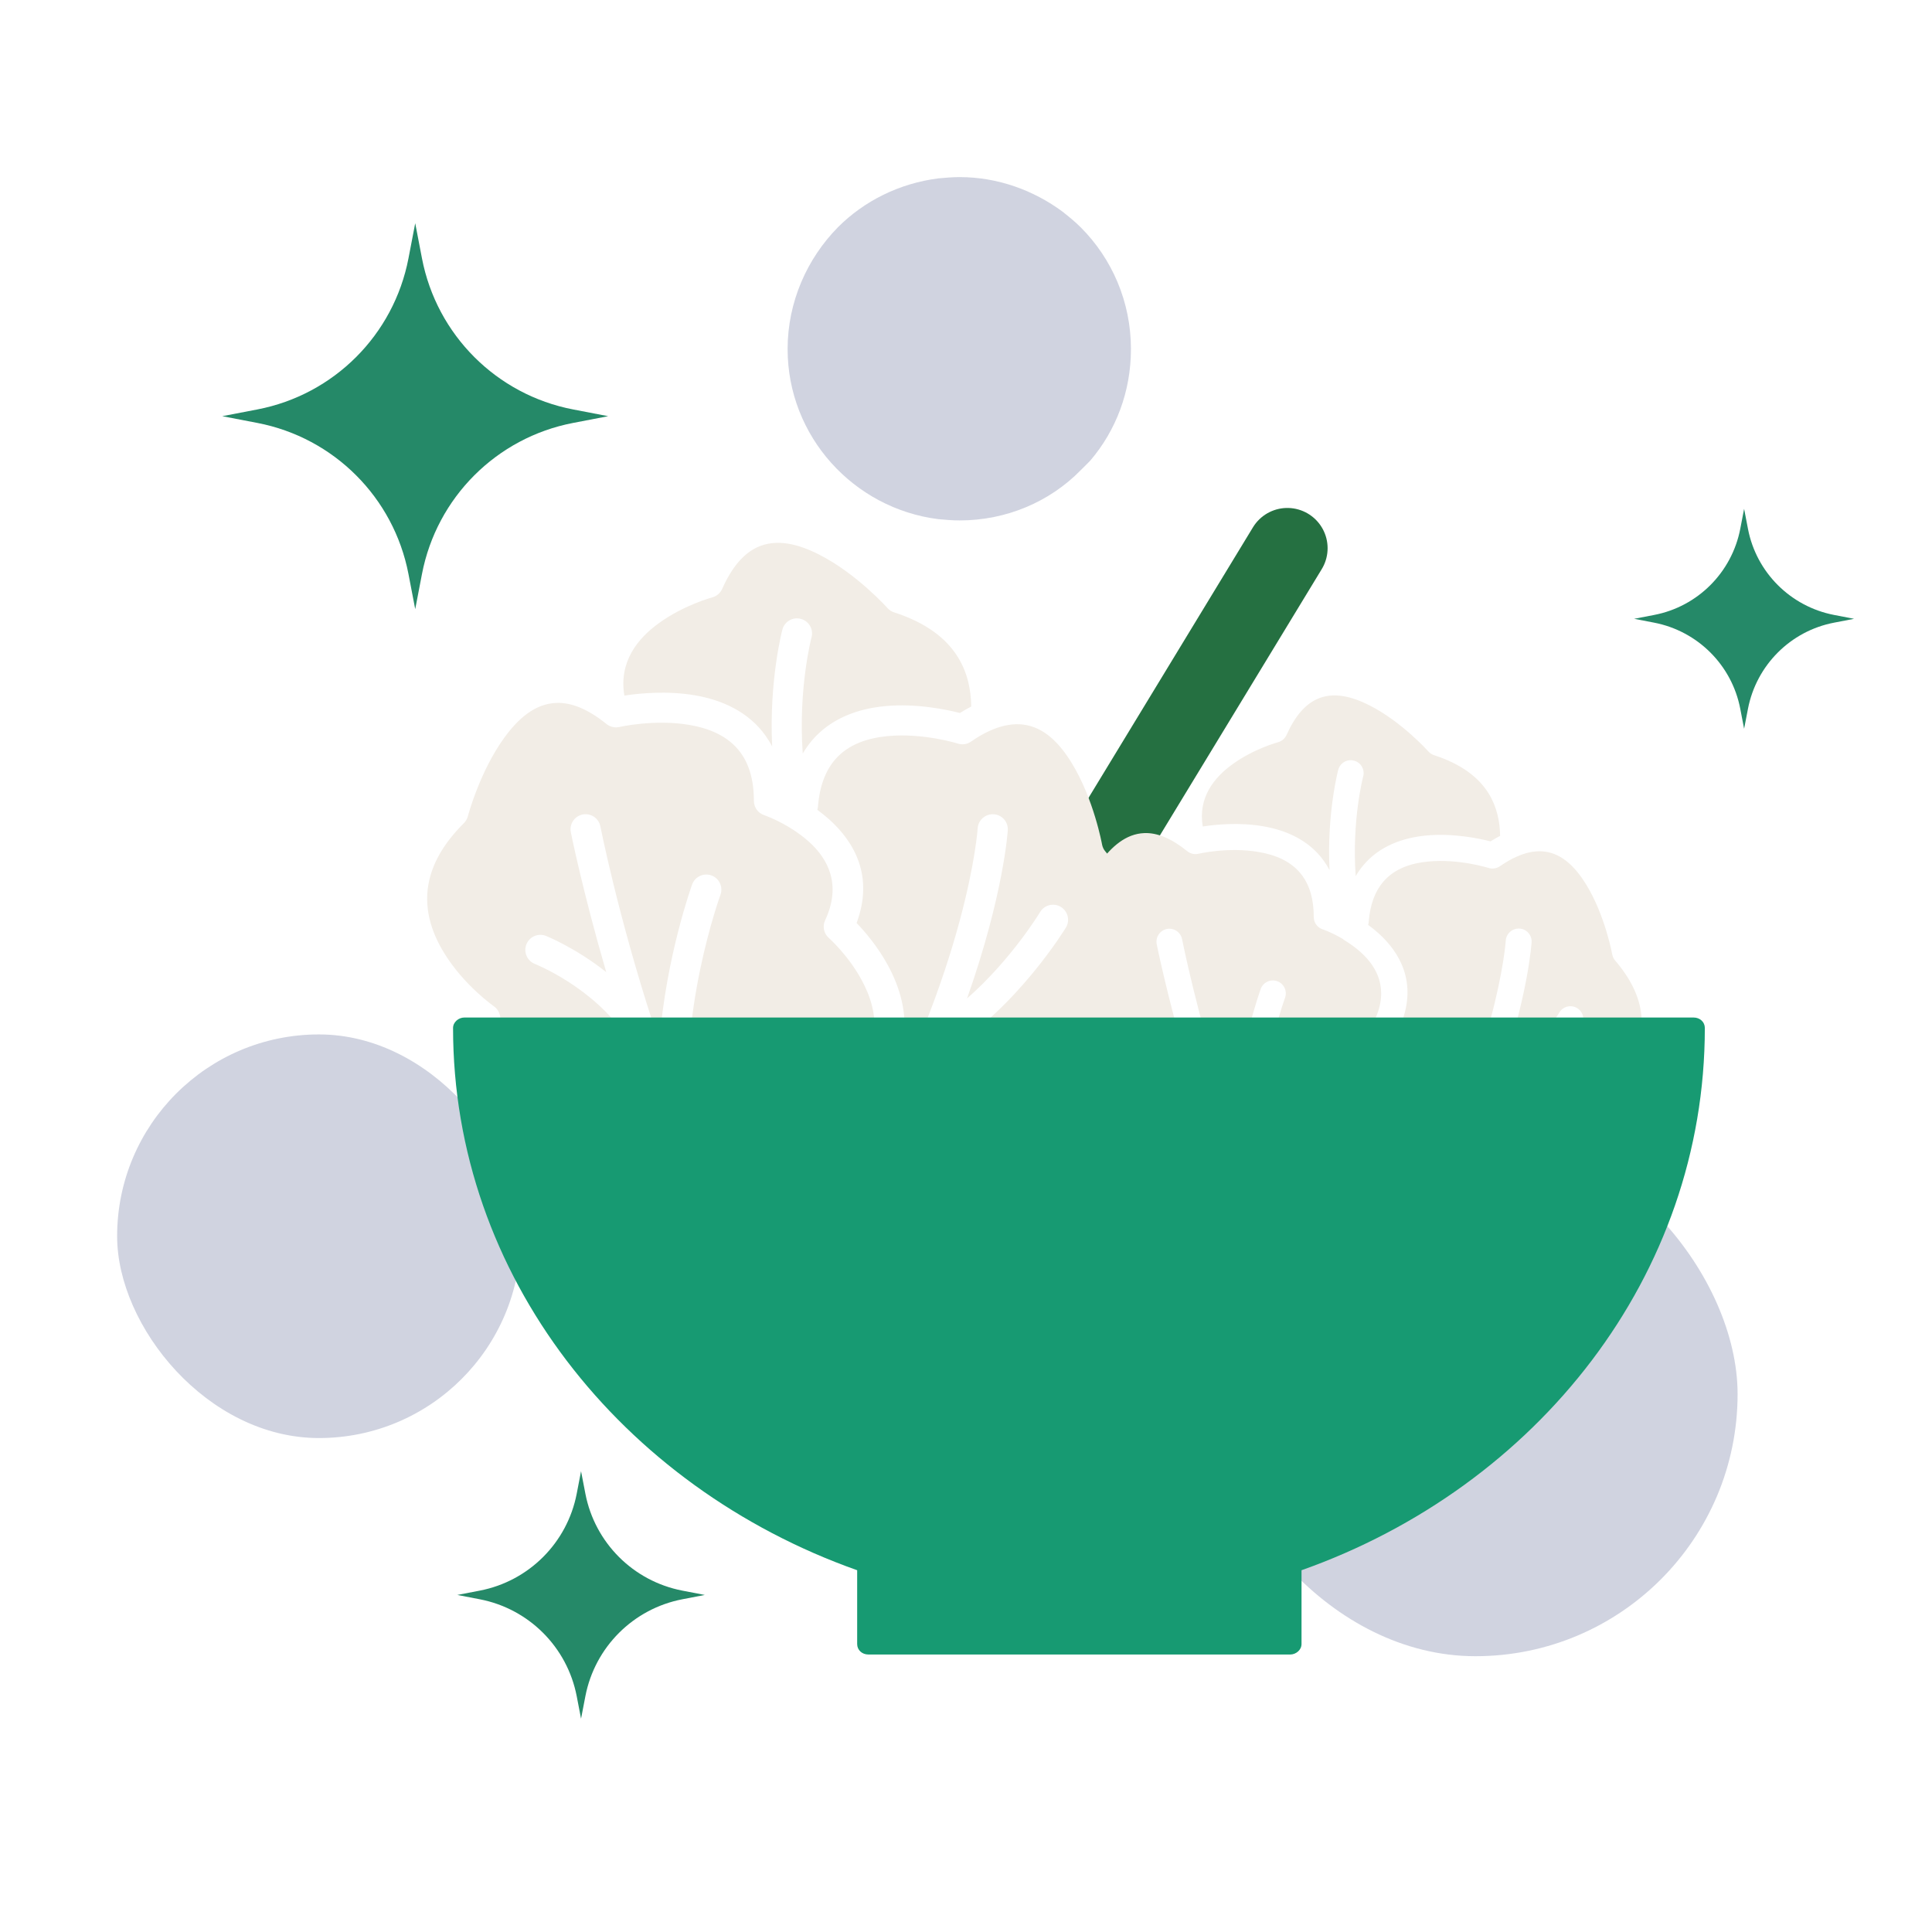 <?xml version="1.0" encoding="UTF-8"?> <svg xmlns="http://www.w3.org/2000/svg" id="Layer_1" version="1.1" viewBox="0 0 24 24"><line x1="13.621" y1="10.711" x2="15.992" y2="6.81" fill="none" stroke="#257041" stroke-linecap="round" stroke-linejoin="round"></line><path d="M14.049,4.336c0,.53-.187,1.014-.507,1.388-.039.039-.078.078-.117.117-.382.39-.92.624-1.505.624-.086,0-.179-.008-.265-.016-1.052-.133-1.871-1.029-1.871-2.113,0-.585.242-1.123.624-1.512.327-.328.764-.546,1.247-.608.086-.008.179-.016.265-.016.476,0,.92.164,1.279.429.078.062.156.125.226.195.39.39.624.928.624,1.512Z" fill="#182667" opacity=".2"></path><path d="M9.794,10.271c-.165-.099-.302-.145-.302-.145-.076-.026-.127-.097-.127-.177,0-.259-.06-.454-.163-.596-.153-.212-.394-.305-.633-.347-.438-.076-.875.025-.875.025-.056.013-.115-.001-.16-.037-.234-.189-.439-.269-.622-.262-.271.009-.479.202-.643.426-.311.425-.457.982-.457.982-.008.032-.025.061-.049.085-.24.239-.373.472-.427.695-.085.346.024.662.18.916.248.406.619.664.619.664.059.041.089.113.078.184-.117.717.259,1.137.661,1.378.425.254.879.319.879.319.09.013.158.089.16.181.021.797.397,1.445.784,1.849.237.247.471.406.624.428.165.023.308.024.431.005-.608-.72-1.111-1.706-1.509-2.693-.013-.021-.024-.044-.028-.07-.162-.406-.306-.81-.433-1.195-.405-.622-1.138-.912-1.138-.912-.096-.038-.143-.147-.105-.243.038-.096.147-.143.243-.105,0,0,.365.145.749.45-.294-1.008-.44-1.738-.44-1.738-.02-.102.046-.2.147-.22.102-.02.2.046.22.147,0,0,.215,1.093.651,2.438.012.021.019.044.022.067.019.059.039.119.06.18.082-1.069.407-1.963.407-1.963.035-.097.143-.147.24-.112.097.035.147.143.112.24,0,0-.55,1.506-.366,2.901.399.987.905,1.968,1.521,2.664.033-.023.068-.048.102-.075.13-.151.197-.358.229-.584.044-.312.022-.662-.026-.984-.004-.016-.007-.033-.008-.049-.093-.581-.263-1.064-.263-1.064-.029-.081.002-.171.073-.218.417-.276.601-.565.642-.843.037-.254-.044-.494-.151-.69-.169-.312-.407-.521-.407-.521-.062-.055-.082-.144-.046-.22.209-.447.031-.766-.199-.974-.079-.071-.163-.13-.242-.178-.006-.003-.011-.006-.017-.01l.002.001ZM10.825,15.931c.21-.326.375-.728.424-1.196.01-.091.084-.162.174-.168,0,0,.458-.03.901-.25.42-.209.827-.598.767-1.322-.006-.072.03-.141.092-.177,0,0,.39-.229.669-.614.175-.241.308-.547.251-.899-.037-.226-.151-.469-.371-.727-.022-.025-.036-.056-.042-.088,0,0-.102-.567-.379-1.015-.145-.236-.338-.445-.608-.475-.111-.012-.232.006-.366.06-.01.005-.02.01-.031.013-.077.034-.159.08-.244.14-.048.033-.107.042-.163.024,0,0-.429-.135-.871-.093-.241.023-.489.097-.658.296-.113.134-.189.323-.209.581-.001.013-.004.027-.008.039.05.037.1.077.149.12.311.281.555.704.339,1.286.102.106.263.292.391.529.142.262.242.583.192.923-.048.332-.236.687-.688,1.019.035.116.088.298.139.518,1.361-2.479,1.47-4.164,1.47-4.164.006-.103.095-.182.199-.176.103.006.182.095.175.199,0,0-.047.79-.506,2.089.554-.485.908-1.074.908-1.074.053-.088.169-.117.257-.063.088.053.117.169.063.257,0,0-.604.995-1.478,1.53-.242.588-.561,1.251-.981,1.972.043.296.065.612.04.906l0.0 0ZM12.065,8.775c-.003-.205-.045-.416-.164-.609-.141-.23-.39-.429-.794-.559-.032-.01-.06-.029-.082-.053,0,0-.384-.43-.854-.667-.247-.125-.521-.202-.766-.088-.166.078-.312.242-.434.517-.023.051-.068.09-.123.105,0,0-.35.093-.663.32-.262.189-.5.479-.429.9.188-.029.534-.063.879-.003.332.057.66.202.872.497.031.043.059.088.085.138-.04-.825.127-1.452.127-1.452.027-.1.129-.16.229-.133.1.026.16.129.133.229,0,0-.167.632-.109,1.444.034-.059.073-.113.114-.162.235-.277.574-.396.909-.427.387-.037.764.043.93.085.048-.03.094-.057.14-.08l0-0Z" fill="#f2ede6" fill-rule="evenodd"></path><path d="M16.688,11.668c-.142-.085-.259-.124-.259-.124-.065-.022-.109-.083-.109-.152,0-.222-.051-.389-.14-.511-.131-.182-.338-.262-.543-.297-.376-.066-.751.022-.751.022-.048.011-.099-.001-.137-.032-.201-.162-.376-.231-.533-.225-.232.008-.411.173-.552.365-.267.364-.392.843-.392.843-.007.028-.022.053-.042.073-.206.205-.32.405-.366.596-.072.297.021.568.154.786.213.348.531.57.531.57.05.035.077.097.067.158-.1.615.222.975.567,1.182.364.218.754.274.754.274.077.011.136.077.138.155.018.684.341,1.24.672,1.586.203.212.404.348.535.367.141.02.264.021.37.005-.521-.618-.953-1.463-1.295-2.31-.012-.018-.02-.038-.024-.06-.139-.348-.263-.695-.371-1.025-.347-.534-.976-.783-.976-.783-.083-.033-.123-.126-.09-.208.033-.083.126-.123.208-.09,0,0,.313.125.642.386-.252-.864-.377-1.49-.377-1.49-.017-.087.04-.172.126-.189.087-.017.172.04.189.126,0,0,.184.938.558,2.092.01.018.016.038.019.057.017.051.034.102.051.154.07-.917.349-1.684.349-1.684.03-.083.123-.126.206-.096.083.03.126.123.096.206,0,0-.472,1.292-.314,2.488.342.847.776,1.688,1.305,2.285.029-.019.058-.041.088-.064.111-.13.169-.307.196-.5.038-.268.019-.568-.022-.844-.004-.014-.006-.028-.007-.042-.079-.499-.226-.912-.226-.912-.024-.069.002-.146.063-.187.358-.236.515-.484.55-.723.032-.218-.038-.423-.129-.592-.145-.268-.349-.447-.349-.447-.053-.047-.07-.124-.04-.189.179-.384.026-.657-.171-.836-.067-.061-.14-.112-.207-.153-.005-.002-.01-.005-.014-.009l.002.001ZM17.571,16.523c.18-.279.322-.625.363-1.026.009-.078.072-.139.149-.144,0,0,.393-.026.773-.215.36-.179.709-.512.658-1.134-.005-.062.026-.12.079-.152,0,0,.334-.196.574-.526.15-.207.265-.469.215-.771-.031-.194-.129-.402-.318-.623-.019-.021-.031-.048-.036-.075,0,0-.088-.487-.325-.871-.125-.202-.29-.382-.521-.408-.095-.011-.199.005-.314.052-.009.005-.017.009-.026.011-.066.029-.136.069-.21.12-.041.028-.092.036-.14.021,0,0-.368-.116-.747-.08-.206.019-.419.083-.564.254-.097.115-.162.277-.179.499-.001.012-.003.023-.007.034.043.031.086.066.128.103.267.241.476.604.291,1.103.088.091.226.251.336.454.122.225.207.5.165.791-.041.284-.203.589-.59.874.03.099.075.255.119.444,1.168-2.127,1.261-3.572,1.261-3.572.005-.089.082-.156.171-.151.088.005.156.082.15.171,0,0-.04.678-.434,1.792.475-.416.779-.921.779-.921.046-.076.145-.1.221-.054.075.046.1.145.054.221,0,0-.518.854-1.268,1.312-.208.504-.481,1.073-.842,1.691.036.254.055.525.035.777l0.0 0ZM18.635,10.384c-.002-.175-.039-.357-.14-.523-.121-.198-.335-.368-.681-.48-.027-.009-.051-.025-.07-.046,0,0-.329-.369-.732-.573-.212-.107-.447-.174-.657-.075-.142.067-.268.207-.373.443-.02.044-.059.077-.105.09,0,0-.301.08-.568.275-.224.162-.429.411-.368.772.162-.025.458-.054.754-.002.284.049.566.173.748.426.026.036.051.076.073.118-.035-.708.108-1.246.108-1.246.023-.086.111-.137.196-.114.086.022.137.111.114.196,0,0-.143.542-.093,1.239.029-.051.062-.097.098-.139.201-.238.492-.339.779-.366.332-.031.655.036.798.073.041-.026.081-.049.12-.069l0-0Z" fill="#f2ede6" fill-rule="evenodd"></path><rect x="15.072" y="14.061" width="6.513" height="6.513" rx="3.257" ry="3.257" fill="#182667" opacity=".2"></rect><rect x="1.455" y="12.85" width="5.014" height="5.014" rx="2.507" ry="2.507" fill="#182667" opacity=".2"></rect><path d="M7.555,5.17l-.437.084c-.95.183-1.693.926-1.876,1.876l-.084.437-.084-.437c-.183-.95-.926-1.693-1.876-1.876l-.437-.084.437-.084c.95-.183,1.693-.926,1.876-1.876l.084-.437.084.437c.183.95.926,1.693,1.876,1.876l.437.084Z" fill="#258968"></path><path d="M23.032,7.687l-.249.048c-.541.104-.964.528-1.069,1.069l-.048.249-.048-.249c-.104-.541-.528-.964-1.069-1.069l-.249-.048.249-.048c.541-.104.964-.528,1.069-1.069l.048-.249.048.249c.104.541.528.964,1.069,1.069l.249.048Z" fill="#258968"></path><path d="M8.755,19.813l-.28.054c-.609.118-1.085.594-1.203,1.203l-.054.28-.054-.28c-.118-.609-.594-1.085-1.203-1.203l-.28-.054.28-.054c.609-.118,1.085-.594,1.203-1.203l.054-.28.054.28c.118.609.594,1.085,1.203,1.203l.28.054Z" fill="#258968"></path><path d="M21.178,12.77c0,3.076-2.08,5.698-5.01,6.736v.917c0,.074-.07.13-.14.13h-5.24c-.08,0-.14-.056-.14-.13v-.917c-2.93-1.038-5.02-3.66-5.02-6.736,0-.074.07-.13.14-.13h15.27c.08,0,.14.056.14.13Z" fill="#179a72"></path></svg> 
